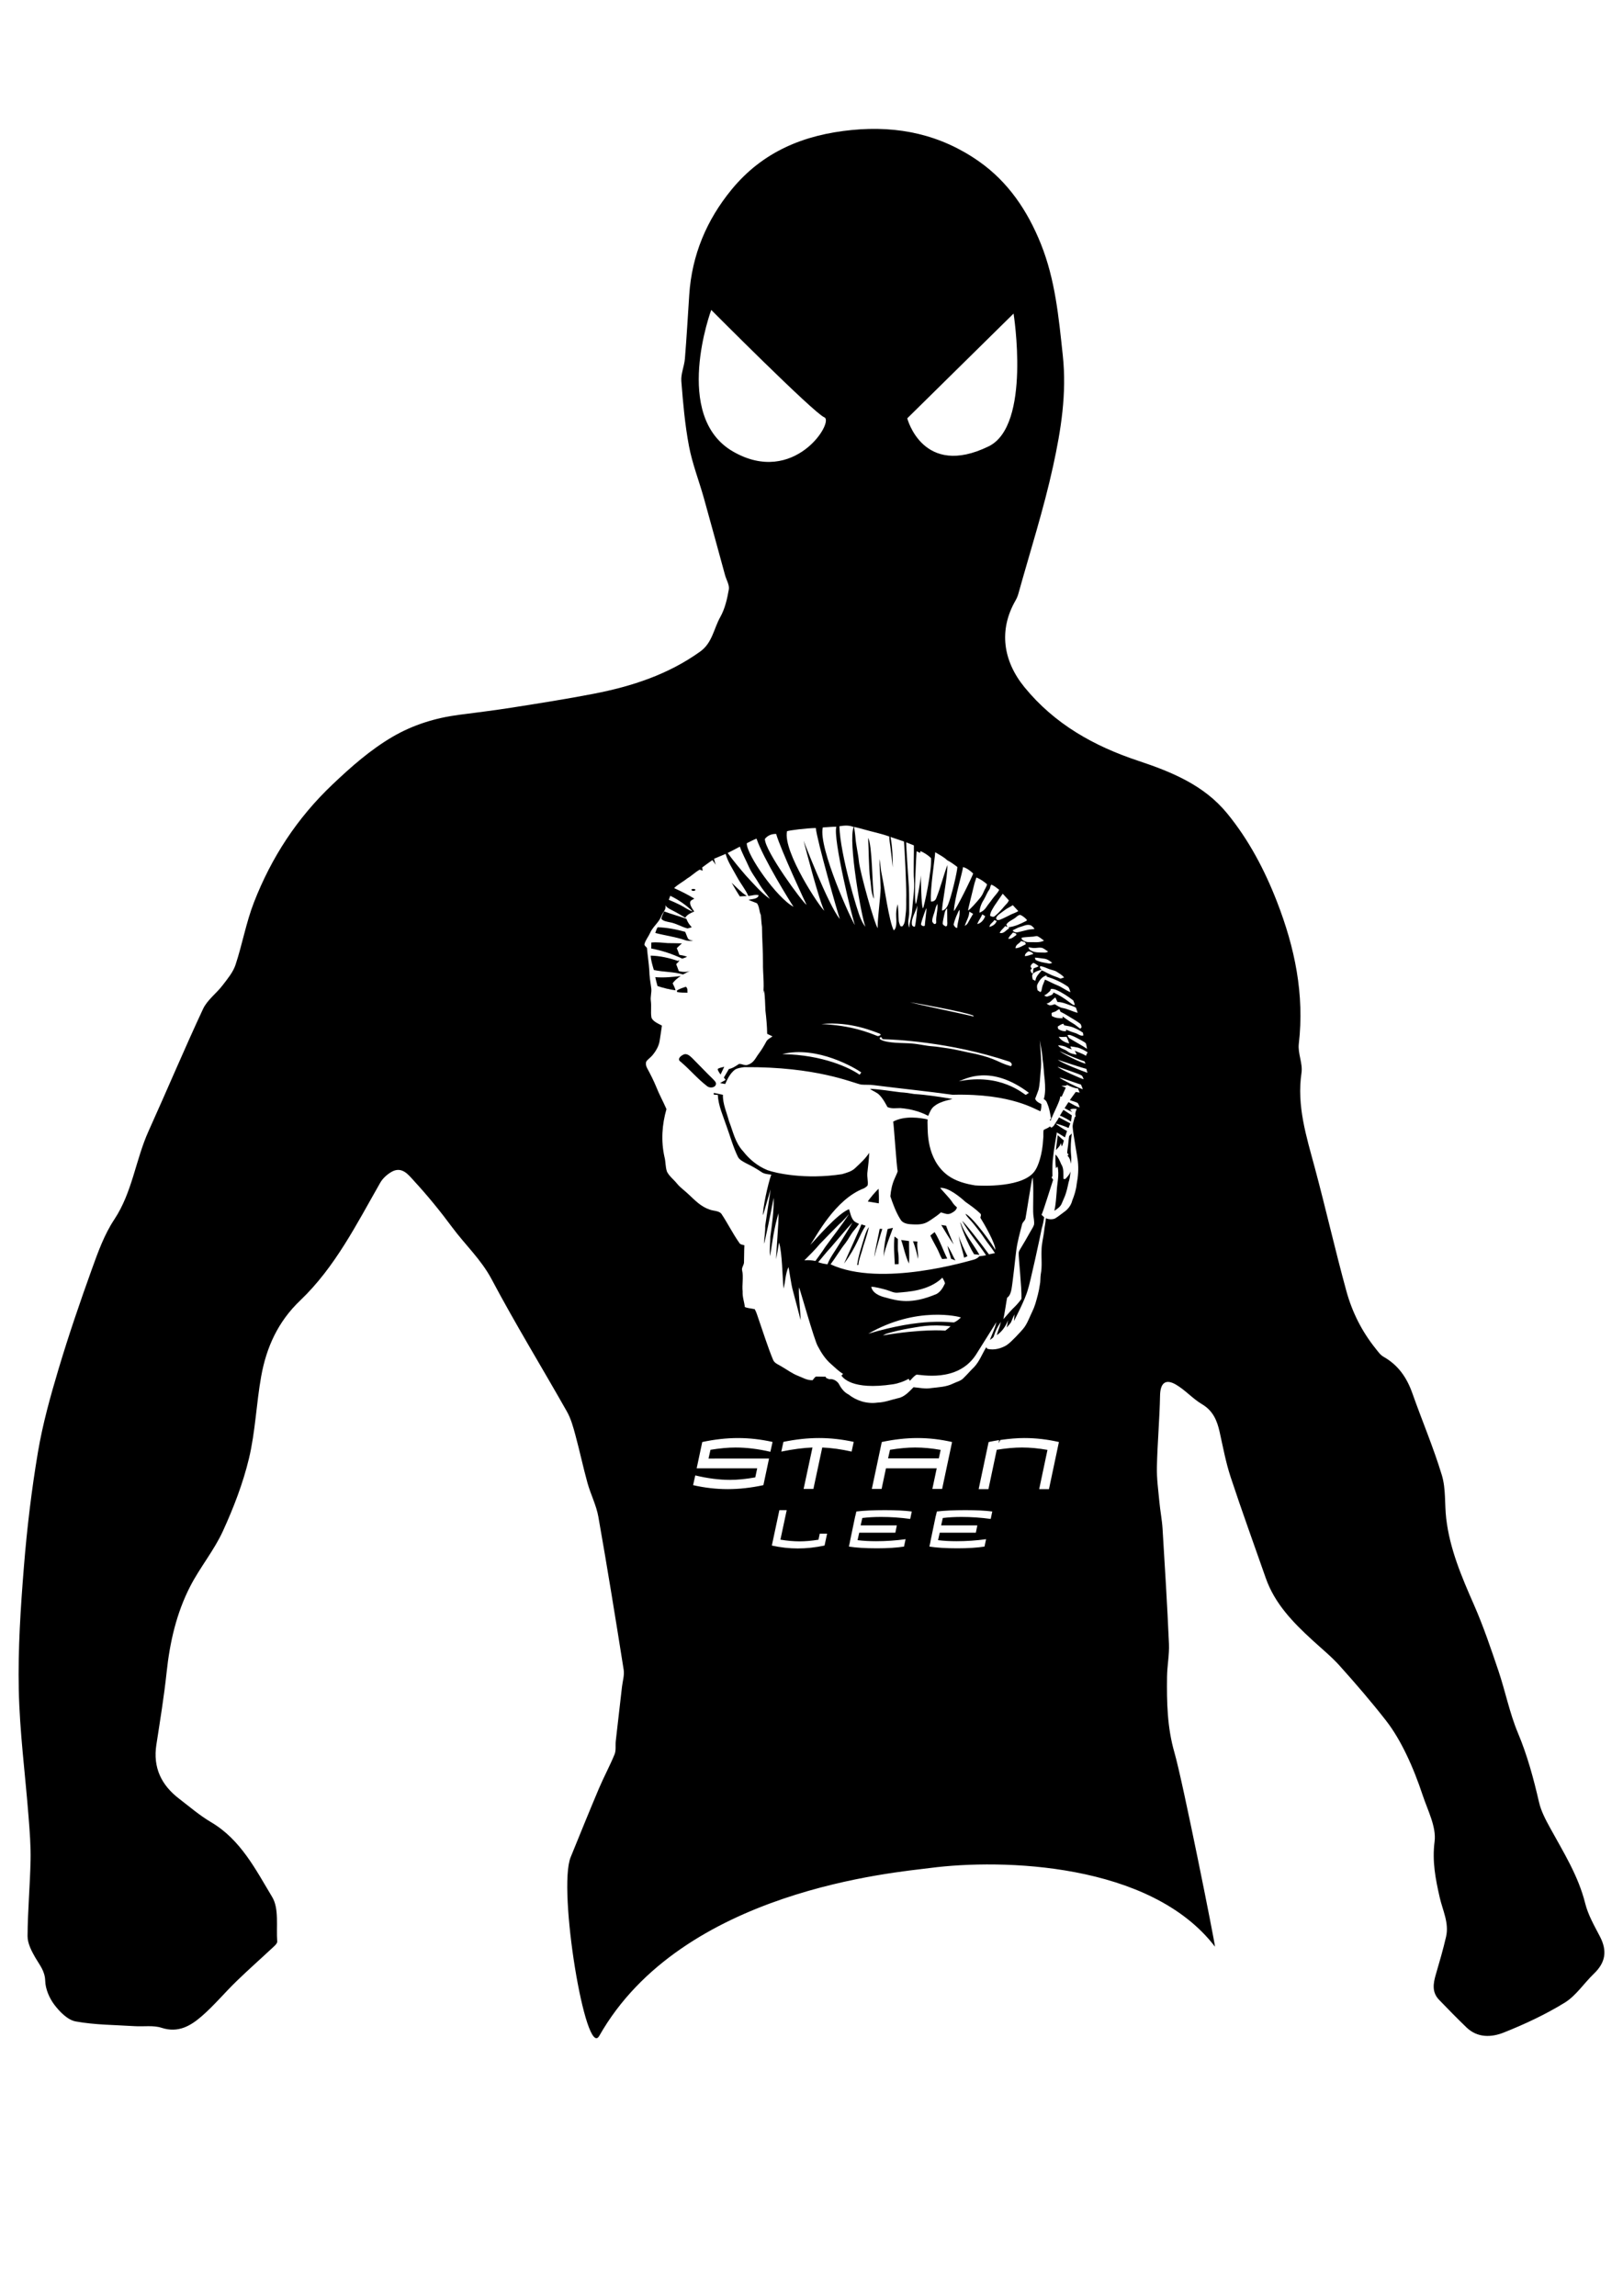 <?xml version="1.0" encoding="utf-8"?>
<!-- Generator: Adobe Illustrator 16.0.0, SVG Export Plug-In . SVG Version: 6.00 Build 0)  -->
<!DOCTYPE svg PUBLIC "-//W3C//DTD SVG 1.1//EN" "http://www.w3.org/Graphics/SVG/1.1/DTD/svg11.dtd">
<svg version="1.1" id="Layer_1" xmlns="http://www.w3.org/2000/svg" xmlns:xlink="http://www.w3.org/1999/xlink" x="0px" y="0px"
	 width="595.28px" height="841.89px" viewBox="0 0 595.28 841.89" enable-background="new 0 0 595.28 841.89" xml:space="preserve">
<g>
	<defs>
		<rect id="SVGID_1_" width="595.28" height="841.89"/>
	</defs>
	<clipPath id="SVGID_2_">
		<use xlink:href="#SVGID_1_"  overflow="visible"/>
	</clipPath>
	<path clip-path="url(#SVGID_2_)" d="M345.005,531.692c-3.236-0.585-6.351-0.877-9.342-0.877c-2.748,0-5.824,0.281-9.229,0.844
		l-0.705,3.136h18.616L345.005,531.692z"/>
	<path clip-path="url(#SVGID_2_)" d="M322.259,435.933c-0.838,0.689-3.503,3.801-3.964,4.671c1.356,0.214,2.7,0.434,4.031,0.677
		C322.424,439.499,322.323,437.713,322.259,435.933"/>
	<path clip-path="url(#SVGID_2_)" d="M265.64,391.18c-0.785,0.282-1.813,0.33-2.414,0.846c0.09,0.718,0.638,1.372,1.057,2.023
		C264.735,393.089,265.194,392.136,265.64,391.18"/>
	<path clip-path="url(#SVGID_2_)" d="M315.938,448.984c-0.514,1.571-5.413,12.127-6.348,14.386
		c4.789-6.462,5.451-10.244,7.906-13.877C316.985,449.3,316.451,449.165,315.938,448.984"/>
	<path clip-path="url(#SVGID_2_)" d="M255.064,326.179c-0.5-0.261-1.149-0.25-1.462-0.007
		C253.53,326.979,255.255,326.786,255.064,326.179"/>
	<path clip-path="url(#SVGID_2_)" d="M325.504,405.965c1.57,0.714,3.168,0.359,4.735,0.385c3.558,0.293,7.079,1.183,10.208,2.85
		c0.526-1.226,1.009-2.535,2.04-3.421c1.895-1.62,4.467-2.172,6.861-2.767c-4.567-0.775-9.271-1.526-14.083-1.832
		c-1.646-0.297-3.306-0.539-4.979-0.621c-3.657-0.43-7.396-1.114-11.195-1.27c1.118,0.889,2.605,1.28,3.539,2.348
		C323.885,402.924,324.681,404.474,325.504,405.965"/>
	<path clip-path="url(#SVGID_2_)" d="M320.575,329.595c-0.708-4.877-0.627-19.962-2.17-22.296
		c0.279,4.767,0.182,10.086,0.719,14.931C319.514,324.112,319.449,327.726,320.575,329.595"/>
	<path clip-path="url(#SVGID_2_)" d="M245.559,338.185c2.297,0.345,4.371,1.719,6.595,2.281c0.558-0.101,1.065-0.284,1.583-0.442
		c-0.958-0.956-1.589-2.022-2-3.099c-2.681-0.945-5.428-1.706-8.164-2.699c-0.383,0.871-0.851,1.722-0.998,2.692
		C243.159,337.778,244.573,337.951,245.559,338.185"/>
	<path clip-path="url(#SVGID_2_)" d="M327.502,450.238c-0.173,0.108-1.771,0.376-1.944,0.487c-1.052,4.361-1.33,6.789-1.511,10.246
		C324.489,457.773,327.51,450.645,327.502,450.238"/>
	<path clip-path="url(#SVGID_2_)" d="M273.903,328.566c-2.115-1.359-3.744-3.181-5.546-4.85c0.93,1.688,1.932,3.358,2.982,5.013
		C272.196,328.674,273.046,328.612,273.903,328.566"/>
	<path clip-path="url(#SVGID_2_)" d="M316.081,458.957c0.81-3.021,2.006-5.949,2.603-8.98c-0.916,1.186-1.261,2.621-1.738,3.979
		c-0.948,3.271-2.126,6.547-2.563,9.933c0.117-0.009,0.348-0.021,0.464-0.027C314.924,462.177,315.618,460.579,316.081,458.957"/>
	<path clip-path="url(#SVGID_2_)" d="M322.652,450.625c-0.287,1.673-1.882,8.651-1.983,10.355c0.38-1.726,2.379-8.658,2.932-10.318
		C323.282,450.647,322.965,450.634,322.652,450.625"/>
	<path clip-path="url(#SVGID_2_)" d="M334.875,455.179c0.81,2.105,1.416,4.277,1.818,6.487c0.287-2.158-0.547-4.228-0.211-6.384
		C335.947,455.25,335.41,455.211,334.875,455.179"/>
	<path clip-path="url(#SVGID_2_)" d="M333.41,455.111c-0.963-0.111-1.924-0.249-2.888-0.396c1.021,2.871,1.534,5.915,2.875,8.646
		C333.607,460.6,333.376,457.861,333.41,455.111"/>
	<path clip-path="url(#SVGID_2_)" d="M329.315,454.345c-0.414-0.302-0.822-0.602-1.231-0.902c-0.339,3.408-0.075,6.805,0.115,10.196
		c0.471-0.033,0.941-0.064,1.413-0.095c-0.022-1.395,0.069-2.806-0.166-4.18C329.169,457.708,329.373,456.017,329.315,454.345"/>
	<path clip-path="url(#SVGID_2_)" d="M345.226,449.194c1.444,2.414,2.884,4.813,4.487,7.074c0.253,0.405-1.735-3.984-2.717-6.797
		C346.401,449.408,345.811,449.318,345.226,449.194"/>
	<path clip-path="url(#SVGID_2_)" d="M387.582,415.271c1.05,0.525,2.016,1.222,3.021,1.814c0.237-0.788,0.498-1.56,0.764-2.33
		c-1.138-0.546-3.92-2.39-4.149-2.709c0.251-0.044,3.438,0.952,4.705,1.608c0.226-0.559,0.445-1.118,0.647-1.687
		c-1.383-0.702-2.746-1.494-4.15-2.218c-0.52,1.015-1.209,1.895-1.794,2.869c-0.231,0.423-0.633,0.664-1.01,0.912
		c-0.177-0.143-0.354-0.289-0.532-0.43c-0.673,0.578-1.529,0.826-2.292,1.258c-0.237,1.061,0,2.21-0.177,3.292
		c-0.274,5.843-1.901,9.928-2.798,11.32c-3.883,6.711-20.04,5.889-22.112,5.733c-3.469-0.555-7.097-1.501-10.113-3.696
		c-7.883-5.928-7.273-16.528-7.383-18.406c-0.036-0.704-0.026-1.404,0.015-2.097c-2.567-0.578-8.335-1.51-12.629,0.802
		c0.165,0.028,1.279,16.782,1.646,18.24c-0.264,0.894-0.734,1.718-1.08,2.59c-0.94,2.064-1.412,4.314-1.597,6.57
		c0.987,2.923,2.063,5.86,3.714,8.49c0.661,1.164,2.09,1.611,3.407,1.724c1.728,0.13,3.502,0.228,5.166-0.246
		c1.048-0.292,1.939-0.921,2.822-1.501c1.184-0.82,2.39-1.611,3.43-2.578c0.55,0.139,1.094,0.295,1.63,0.47
		c0.688,0.226,1.437,0.187,2.078-0.138c0.965-0.487,1.896-1.05,2.181-2.14c-0.551-0.528-1.128-1.049-1.549-1.689
		c-1.006-1.721-4.448-5.077-4.582-5.492c3.127-0.233,7.653,3.688,9.226,5.122c1.918,1.351,3.832,2.685,5.478,4.302
		c0.436,0.415,0.088,1.033,0.01,1.527c1.325,2.094,5.736,9.746,5.463,11.803c-0.71-1.651-8.404-12.289-10.959-13.257
		c0.731,1.386,1.973,2.385,2.919,3.594c1.395,1.748,2.8,3.471,4.007,5.325c1.243,1.904,2.741,3.597,3.926,5.508
		c-0.734,0.158-1.467,0.312-2.208,0.451c-2.99-4.154-9.512-12.377-9.785-12.184c2.578,4.484,5.952,8.336,8.727,12.501
		c-0.806,0.203-1.626,0.318-2.454,0.372c-0.577,0.675-1.365,1.089-2.212,1.299c-1.021,0.203-33.798,10.344-52.37,1.669
		c1.952-2.574,3.495-5.32,5.479-7.803c1.137-1.473,1.868-3.144,3.059-4.559c0.672-0.798,1.313-1.614,1.891-2.46
		c-0.729-0.374-1.573-0.68-2.056-1.332c-0.922-1.199-1.134-2.69-1.602-4.061c-4.469,1.744-12.465,11.43-14.212,13.091
		c2.168-3.016,9.021-16.697,19.729-20.763c0.48-0.334,1.08-0.615,1.337-1.133c0.211-1.534-0.305-3.082-0.116-4.615
		c0.272-2.415,0.581-4.822,0.666-7.248c-1.389,2.147-3.358,3.924-5.295,5.729c-1.229,1.129-2.996,1.591-4.667,2.09
		c-13.568,2.094-24.444-0.403-27.318-1.453c-3.676-1.483-6.677-4.006-8.916-6.878c-3.028-3.248-3.722-7.303-5.216-11.064
		c-0.841-3.217-2.356-6.44-2.239-9.708c-1.114-0.25-2.238-0.479-3.364-0.706l0.028,0.675c0.486,0.021,0.975,0.042,1.459,0.063
		c0.179,3.93,1.951,7.76,3.238,11.575c1.342,3.69,2.342,7.436,4.071,11.006c0.525,1.229,2.014,1.918,3.271,2.606
		c1.903,0.898,3.678,1.938,5.358,3.056c1.024,0.762,2.405,0.858,3.679,1c-1.182,3.071-3.324,13.058-2.998,14.861
		c0.261-1.03,2.13-7.335,2.756-9.471c-0.065,0.755-1.471,9.654-1.992,13.376c0.057,2.188-0.338,4.37-0.458,6.561
		c0.259-0.186,2.559-11.493,3.552-16.855c0.125,4.74-0.554,9.467-1.213,14.205c0.001,2.401-0.408,4.826-0.075,7.214
		c0.794-5.305,1.506-10.607,3.082-15.751c0.117,3.283-0.906,14.521-0.882,16.87c0,0,1.069-5.931,1.063-6.126
		c1.202,3.823,1.228,12.967,1.67,16.909c0.686-2.624,0.63-5.336,1.788-7.873c0.212,0.503,0.963,6.379,1.645,8.692
		c0.953,3.608,1.927,7.197,2.837,10.791c-0.007-2.073-0.903-10.071-0.596-12.068c0.229,0.255,5.683,19.686,6.874,21.572
		c1.271,2.422,2.758,4.746,4.869,6.566c1.429,1.255,2.755,2.6,4.405,3.602c-0.203,0.204-0.405,0.411-0.608,0.62
		c0.499,0.654,3.688,5.488,18.922,3.184c1.996-0.311,3.927-1.025,5.749-1.985c0.145,0.236,0.292,0.477,0.438,0.718
		c0.766-0.788,1.448-1.698,2.408-2.248c1.391-0.123,14.945,3.081,21.763-7.226c1.123-1.845,6.205-9.84,7.563-12.044
		c-0.528,2.235-1.519,4.378-2.407,6.545c0.571-0.438,1.342-0.785,1.521-1.563c0.58-1.826,1.132-2.987,2.543-5.092
		c-0.353,1.655-1.089,3.237-1.513,4.895c1.926-1.293,3.329-3.359,4.125-5.5c-0.113,0.898-0.278,1.794-0.467,2.69
		c0.26-0.382,1.494-1.645,1.624-2.077c0.381-0.924,0.751-1.847,1.196-2.737c-0.025,0.807-0.105,1.615-0.188,2.428
		c0.426-0.78,4.265-8.201,5.112-11.544c0.637-1.574,4.697-20.165,5.097-22.473c0.43-1.304,0.637-2.662,0.881-4.008
		c-0.199-0.238-0.86-0.864-0.973-0.893c0.665-1.339,3.688-11.206,4.261-12.88c-0.193-0.289-0.385-0.58-0.576-0.867
		c0.082-0.126,0.246-0.374,0.327-0.497c-0.067-2.497-0.078-5.005,0.309-7.438C386.544,421.199,387.682,415.588,387.582,415.271
		 M299.084,462.401c-1.318-0.232-2.677-0.384-4.063-0.208c1.972-1.968,3.927-3.92,5.662-5.988c2.332-2.431,4.655-4.821,6.99-7.153
		c1.382-1.212,2.59-2.546,3.754-3.898c-2.645,4.122-5.808,8.052-8.775,12.175C301.567,459.058,300.272,460.695,299.084,462.401
		 M303.503,463.621c-1.166-0.139-2.317-0.375-3.411-0.748c1.551-1.806,2.959-3.677,4.598-5.381c2.696-3.1,5.229-6.244,7.965-9.177
		c-1.634,2.865-3.465,5.673-5.231,8.549C306.075,459.078,304.424,461.21,303.503,463.621 M325.22,473.041
		c1.39,0.409,2.683,1.197,4.232,0.978c3.242-0.3,11.167-0.559,16.197-5.481c0.362,0.66,0.771,1.316,0.962,2.059
		c-0.678,1.462-1.569,3.074-3.085,3.912c-9.328,3.976-14.271,2.518-18.589,1.341c-2.272-0.522-4.875-1.601-5.38-3.948
		C320.279,471.719,324.024,472.678,325.22,473.041 M346.705,487.969c-0.55-0.1-8.678-0.651-22.871,1.743
		c0.457-0.252,0.919-0.514,1.412-0.669c2.721-0.809,5.438-1.408,8.12-1.896c3.505-0.528,7.52-1.664,15.293-0.78
		C348.036,486.933,347.373,487.455,346.705,487.969 M349.916,484.944c-1.518,0.08-11.581-1.844-31.452,4.152
		c17.775-10.253,33.362-6.256,33.984-5.972C351.7,483.846,350.864,484.526,349.916,484.944 M379.266,449.088
		c-0.294,0.935-0.892,1.721-1.349,2.573c-1.174,2.145-2.425,4.261-3.708,6.379c-0.254,0.45-0.59,0.899-0.58,1.445
		c-0.093,1.649,1.171,12.793,1.011,16.831c-0.935,1.338-2.051,2.53-3.235,3.65c-1.188,1.199-2.225,2.565-3.418,3.795
		c0.363-1.221,1.114-6.491,1.398-7.869c1.007-0.664,1.354-1.92,1.591-3.024c0.539-3.032,1.491-12.342,1.728-13.953
		c0.397-3.415,1.359-6.711,2.189-9.999c0.226-0.825,1.074-1.27,1.234-2.126c0.224-0.994,2.372-14.951,2.575-15.004
		c0.554,2.529,0.07,11.67,0.298,13.679C379.104,446.67,379.418,447.87,379.266,449.088"/>
	<path clip-path="url(#SVGID_2_)" d="M359.251,460.18c-2.246-3.926-5.327-7.46-6.941-11.856c-0.444,0.068,2.633,8.009,4.964,11.616
		C357.939,459.99,358.601,460.067,359.251,460.18"/>
	<path clip-path="url(#SVGID_2_)" d="M392.146,416.584c-0.123,0.824-0.238,1.651-0.297,2.491c-0.079,1.273-0.395,2.494-0.424,3.778
		c0.169,0.168,0.34,0.336,0.511,0.506c-0.102,0.114-0.309,0.348-0.409,0.465c0.851,0.718,1.032,1.902,1.362,2.935
		c-0.04-1.078,0.132-2.146-0.042-3.223c-0.266-2.659-0.042-5.286,0.262-7.87C392.789,415.974,392.473,416.284,392.146,416.584"/>
	<path clip-path="url(#SVGID_2_)" d="M353.605,461.212c0.414-0.19,0.83-0.38,1.246-0.566c-0.743-1.395-3.14-6.482-3.248-7.713
		C351.996,455.765,353.07,458.424,353.605,461.212"/>
	<path clip-path="url(#SVGID_2_)" d="M390.026,432.303c-0.065-1.808,0.262-3.839-0.828-5.43c-0.525-1.262-1.072-2.553-2.069-3.503
		c-0.059,1.67-0.092,3.356,0.195,5.03c0.138-0.157,0.415-0.467,0.554-0.623c0.741,3.075-0.188,6.14-0.306,9.202
		c-0.213,2.346-0.315,4.731-0.866,7.025c0.985-0.642,2.037-1.3,2.61-2.425c0.467-0.976,0.82-2.011,1.278-2.984
		c0.601-1.585,0.975-3.263,1.317-4.931c0.471-1.305,0.561-2.733,0.767-4.112c-0.388,1.144-1.155,2.016-1.97,2.812
		C390.481,432.343,390.253,432.323,390.026,432.303"/>
	<path clip-path="url(#SVGID_2_)" d="M389.092,419.106c0.081,0.442,0.194,0.881,0.345,1.309c0.351-0.667,0.579-1.405,0.767-2.153
		c-0.769-0.628-1.484-1.339-2.246-1.987c-0.183,1.839-0.508,3.647-0.662,5.502C387.956,420.944,388.902,420.278,389.092,419.106"/>
	<path clip-path="url(#SVGID_2_)" d="M348.845,461.601c0.531,0.189,1.053,0.403,1.567,0.629c-1.009-1.763-1.717-3.694-2.917-5.371
		C347.831,458.476,348.443,460.005,348.845,461.601"/>
	<path clip-path="url(#SVGID_2_)" d="M251.584,361.852c-1.177,0.387-2.487,0.767-3.36,1.453c0.047,0.125,0.14,0.377,0.186,0.504
		c1.274,0.234,2.515,0.215,3.739,0.227C252.057,363.316,252.346,362.529,251.584,361.852"/>
	<path clip-path="url(#SVGID_2_)" d="M341.232,453.096c0.678,1.522,1.528,2.956,2.293,4.423c0.783,1.348,1.202,2.87,2.039,4.181
		c0.623-0.057,1.244-0.112,1.866-0.162c-1.589-3.183-2.698-6.644-4.634-9.715C342.246,452.21,341.75,452.664,341.232,453.096"/>
	<path clip-path="url(#SVGID_2_)" d="M249.706,357.919c-2.983,0.346-6.079,0.683-9.371,0.409c0.237,1.086,0.533,2.174,0.824,3.261
		c2.177,0.74,4.466,1.279,6.618,1.57c-0.19-0.867-0.675-1.722-1.07-2.582C247.468,359.526,248.501,358.642,249.706,357.919"/>
	<path clip-path="url(#SVGID_2_)" d="M252.009,350.844c-0.927-0.358-1.887-0.537-2.843-0.705c-0.281-0.814-0.58-1.626-0.936-2.438
		c0.594-0.607,1.23-1.187,1.877-1.753c-1.734-0.093-3.438-0.056-5.185-0.104c-2.021-0.145-4.107-0.416-6.047-0.201
		c-0.003,0.728-0.007,1.456-0.015,2.187c3.935,0.73,7.759,2.01,11.33,3.693C250.863,351.384,251.433,351.1,252.009,350.844"/>
	<path clip-path="url(#SVGID_2_)" d="M388.732,409.131c1.15,0.325,3.84,1.888,4.06,2.173c0.139-0.754,0.261-1.516,0.321-2.291
		c-1.035-0.632-2.015-1.411-3.086-2.003C389.596,407.715,389.162,408.419,388.732,409.131"/>
	<path clip-path="url(#SVGID_2_)" d="M262.537,397.758c0.347-0.821-0.609-1.565-1.216-2.229c-2.514-2.435-4.896-4.993-7.42-7.506
		c-0.783-0.744-1.974-1.894-3.207-1.298c-1.049,0.456-2.508,1.699-1.022,2.649c3.38,2.881,6.07,6.137,9.539,8.819
		C260.25,399.189,262.244,398.881,262.537,397.758"/>
	<path clip-path="url(#SVGID_2_)" d="M253.14,355.988c-1.162,0.545-2.639,0.52-4.164,0.126c-0.303-0.853-0.619-1.702-0.962-2.551
		c0.36-0.508,1.195-0.843,1.049-1.556l-0.34,0.404c-3.274-1.125-6.701-1.908-10.068-1.968c0.098,1.736,0.645,3.508,1.164,5.269
		c3.636,0.798,7.166,0.589,10.687,1.634C251.399,356.905,252.283,356.454,253.14,355.988"/>
	<path clip-path="url(#SVGID_2_)" d="M254.254,345.006c-0.662-0.205-1.526-0.231-1.927-0.853c-0.425-0.811-0.624-1.632-1.041-2.447
		c-3.312-0.923-6.753-1.582-10.08-1.668c-0.42,0.637-0.614,1.38-0.872,2.089c3.653,0.949,7.279,1.397,10.793,2.585
		C252.209,345.125,253.245,345.019,254.254,345.006"/>
	<path clip-path="url(#SVGID_2_)" d="M586.823,710.147c-2.043-3.932-4.347-7.904-5.401-12.14
		c-2.52-10.127-7.973-18.75-12.875-27.702c-1.639-2.991-3.311-6.128-4.065-9.405c-1.996-8.664-4.276-17.145-7.741-25.411
		c-3.062-7.302-4.597-15.23-7.144-22.768c-2.758-8.159-5.521-16.355-8.981-24.227c-4.507-10.252-8.887-20.479-10.185-31.713
		c-0.609-5.267-0.081-10.827-1.584-15.795c-3.084-10.192-7.286-20.041-10.837-30.099c-2.021-5.727-5.199-10.33-10.583-13.36
		c-1.166-0.657-2.026-1.929-2.901-3.018c-5.03-6.26-8.596-13.382-10.695-21.027c-4.13-15.04-7.565-30.27-11.613-45.333
		c-3.064-11.408-6.661-22.614-4.855-34.757c0.505-3.394-1.4-7.123-0.998-10.557c2.13-18.18-1.475-35.397-8.007-52.193
		c-4.539-11.67-10.362-22.715-18.29-32.389c-8.429-10.286-20.266-15.167-32.622-19.268c-16.125-5.352-30.594-13.406-41.657-26.937
		c-7.944-9.716-9.518-21.011-3.345-31.791c0.438-0.767,0.812-1.601,1.048-2.45c4.34-15.62,9.32-31.101,12.77-46.917
		c2.888-13.242,5.045-26.581,3.544-40.57c-1.496-13.956-2.757-27.72-8.028-40.855c-4.877-12.152-11.978-22.743-22.738-30.289
		c-13.94-9.775-29.488-13.179-46.589-11.504c-17.673,1.73-32.715,7.968-44.092,21.806c-9.202,11.194-14.602,24.048-15.56,38.627
		c-0.514,7.816-0.957,15.637-1.593,23.444c-0.226,2.765-1.518,5.538-1.309,8.228c0.62,7.968,1.321,15.977,2.803,23.816
		c1.22,6.453,3.666,12.668,5.451,19.022c2.643,9.404,5.178,18.838,7.768,28.257c0.489,1.778,1.681,3.657,1.397,5.289
		c-0.601,3.466-1.434,7.096-3.136,10.116c-2.381,4.223-2.916,9.458-7.327,12.627c-11.763,8.45-25.125,12.802-39.105,15.506
		c-9.921,1.919-19.913,3.484-29.896,5.062c-6.485,1.025-13.007,1.815-19.519,2.663c-8.632,1.123-16.87,3.68-24.334,8.044
		c-8.114,4.745-15.1,10.908-21.995,17.444c-13.038,12.359-22.456,26.812-28.869,43.299c-2.871,7.382-4.252,15.333-6.752,22.879
		c-0.906,2.737-2.943,5.168-4.745,7.523c-2.288,2.99-5.644,5.397-7.181,8.689c-6.906,14.796-13.235,29.86-19.961,44.742
		c-4.781,10.575-5.949,22.448-12.581,32.44c-3.654,5.503-5.989,11.997-8.251,18.285c-4.337,12.056-8.494,24.195-12.164,36.467
		c-3.006,10.049-5.847,20.232-7.587,30.553c-2.347,13.917-4.019,27.986-5.149,42.059c-1.203,14.982-2.197,30.06-1.881,45.066
		c0.326,15.521,2.379,31.004,3.583,46.51c0.415,5.334,0.857,10.694,0.744,16.031c-0.196,9.28-1.053,18.552-1.105,27.828
		c-0.014,2.647,1.467,5.496,2.862,7.906c1.57,2.71,3.514,4.882,3.613,8.491c0.081,2.996,1.522,6.359,3.371,8.792
		c1.969,2.591,4.892,5.57,7.813,6.1c7.079,1.286,14.398,1.271,21.624,1.732c3.302,0.21,6.839-0.39,9.872,0.599
		c6.178,2.012,10.716-0.761,14.824-4.336c4.492-3.91,8.335-8.554,12.623-12.713c4.478-4.344,9.158-8.479,13.719-12.739
		c0.536-0.501,1.288-1.239,1.245-1.816c-0.412-5.523,0.739-12.066-1.836-16.345c-6.081-10.103-11.562-21.066-22.467-27.479
		c-4.145-2.438-7.846-5.645-11.684-8.586c-6.511-4.992-9.623-11.415-8.337-19.767c1.361-8.84,2.815-17.677,3.759-26.564
		c1.174-11.046,3.603-21.744,8.686-31.601c3.58-6.938,8.717-13.113,11.953-20.183c3.925-8.573,7.382-17.536,9.571-26.681
		c2.354-9.832,2.685-20.129,4.483-30.117c1.914-10.628,6.15-20.022,14.321-27.813c12.808-12.212,20.68-28.017,29.355-43.18
		c0.894-1.562,2.438-2.958,4.002-3.887c3.948-2.345,6.37,1.069,8.377,3.248c4.972,5.396,9.634,11.12,14.004,17.021
		c4.736,6.395,10.599,11.767,14.455,19.037c8.71,16.43,18.451,32.31,27.61,48.503c1.47,2.599,2.294,5.616,3.087,8.529
		c1.597,5.869,2.845,11.835,4.471,17.695c1.157,4.166,3.228,8.131,3.974,12.349c3.301,18.667,6.323,37.384,9.288,56.108
		c0.32,2.019-0.381,4.199-0.622,6.305c-0.757,6.604-1.533,13.207-2.27,19.813c-0.183,1.638,0.155,3.45-0.437,4.901
		c-1.732,4.24-3.941,8.283-5.728,12.502c-3.546,8.375-6.955,16.808-10.384,25.23c-4.812,11.816,5.506,74.311,10.481,65.542
		C250.187,693,328.654,686.641,341.232,685c26.248-3.424,80.767-2,104.399,28.872c-0.134-2.08-11.85-60.731-14.857-71.135
		c-2.683-9.28-2.852-18.497-2.735-27.872c0.052-4.03,0.885-8.071,0.708-12.079c-0.619-14.072-1.482-28.136-2.349-42.196
		c-0.201-3.271-0.854-6.512-1.159-9.777c-0.401-4.284-1.012-8.59-0.916-12.872c0.195-8.746,0.987-17.479,1.161-26.225
		c0.087-4.414,1.906-6.21,5.731-4.022c3.458,1.978,6.198,5.196,9.634,7.23c4.037,2.39,5.539,5.953,6.476,10.155
		c1.237,5.551,2.272,11.186,4.044,16.569c4.081,12.398,8.566,24.664,12.866,36.991c3.291,9.436,10.002,16.291,17.138,22.839
		c3.371,3.093,6.956,6,9.999,9.39c5.854,6.523,11.594,13.174,16.982,20.083c2.92,3.745,5.33,7.98,7.408,12.267
		c2.361,4.87,4.332,9.966,6.042,15.105c1.861,5.604,5.061,11.605,4.365,17.007c-0.934,7.252,0.354,13.78,1.879,20.463
		c1.093,4.791,3.502,9.368,2.328,14.45c-1.073,4.653-2.413,9.247-3.757,13.832c-0.962,3.287-1.472,6.481,1.161,9.227
		c3.314,3.454,6.667,6.876,10.116,10.194c4.029,3.88,9.166,3.635,13.6,1.871c7.719-3.068,15.351-6.631,22.411-10.976
		c4.156-2.559,7.045-7.12,10.679-10.599C588.89,719.674,589.563,715.417,586.823,710.147 M398.699,384.608
		c-2.035-1.358-4.194-2.453-6.306-3.782c-0.467-0.239-0.651-0.802-0.87-1.264c0.4-0.06,0.822-0.081,1.249,0.088
		c1.43,0.498,2.788,1.302,4.144,2.025c0.459,0.291,0.976,0.509,1.361,0.944C398.489,383.273,398.571,383.944,398.699,384.608
		 M392.163,382.641c-1.363-0.284-2.952-1.004-3.843-2.439c0.987,0.116,1.942,0.047,2.894,0.007
		C391.58,381.004,391.901,381.817,392.163,382.641 M397.359,379.707c-0.971,0.385-1.996-0.607-3.007-0.893
		c-1.111-0.317-2.215-0.765-3.321-1.23c-0.012,0.145-0.035,0.432-0.044,0.578c-0.895,0.051-1.868-0.154-2.731-0.751
		c-0.335-0.229-0.215-0.663-0.289-0.986c0.645-0.425,1.294-0.853,2.063-1.018c0.065,0.142,0.195,0.428,0.26,0.571
		c1.096,0.269,2.189,0.328,3.264,0.755c1.255,0.518,2.496,1.119,3.641,1.961C397.248,379.03,397.302,379.368,397.359,379.707
		 M396.678,376.782c-0.147,0.162-0.313,0.3-0.473,0.443c-0.959-0.653-1.835-1.508-2.853-2.052c-1.251-0.684-2.415-1.623-3.636-2.442
		c0.01,0.166,0.03,0.501,0.039,0.667c-1.283,0.024-2.661-0.034-3.961-0.819c-0.04-0.38-0.166-0.794-0.053-1.134
		c0.545-0.317,1.232-0.353,1.73-0.744c0.34-0.257,0.691-0.5,1.1-0.637c0.127,0.315,0.26,0.635,0.391,0.953
		c0.995,0.494,1.978,1.024,2.928,1.631c1.39,0.882,2.814,1.64,4.135,2.631C396.522,375.588,396.665,376.254,396.678,376.782
		 M395.267,371.404c-1.813-0.416-3.61-1.432-5.471-1.75c-1.02-0.158-1.972-0.822-2.923-1.392c-0.635,0.159-1.23,0.473-1.947,0.391
		c-0.378-0.145-0.726-0.403-1.083-0.622c1.407-0.249,2.121-1.587,3.252-2.257c0.263,0.554,0.517,1.112,0.768,1.672
		c1.89-0.027,3.78,0.933,5.632,1.541c0.386,0.12,0.763,0.314,1.13,0.53C394.826,370.149,395.046,370.778,395.267,371.404
		 M394.091,368.609c-0.658-0.086-1.237-0.687-1.836-1.073c-1.841-1.416-3.798-2.67-5.854-3.587
		c-0.235,1.022-1.311,1.113-2.098,1.435c-0.417,0.206-0.904-0.053-1.327-0.368c0.814-0.275,1.391-0.92,2.012-1.469
		c0.265-0.203,0.348-0.57,0.464-0.897c0.638-0.027,1.309,0.078,1.962,0.369c2.204,0.941,4.271,2.368,6.242,3.853
		C393.802,367.43,394.306,368.14,394.091,368.609 M392.609,363.852c-1.602-0.634-3.088-1.845-4.723-2.5
		c-1.537-0.601-3.048-1.455-4.604-2.129c-0.349,1.077-0.929,2.014-1.121,3.188c-0.135,0.503-0.097,1.191-0.598,1.394
		c-0.329-0.222-0.661-0.435-0.994-0.642c-0.168-0.675-0.304-1.384-0.151-1.995c0.728-1.612,1.795-3.065,3.472-3.505
		c-0.008,0.113-0.026,0.336-0.034,0.447c2.734,0.844,5.438,2.013,7.905,3.767C392.266,362.41,392.37,363.195,392.609,363.852
		 M390.293,358.444c-0.427,0.166-0.865,0.305-1.31,0.434c-1.411-0.671-2.877-1.013-4.303-1.779
		c-0.869-0.368-1.725-0.979-2.605-1.247c-0.902,1.127-2.127,2.114-2.313,3.815c-0.316-0.16-0.632-0.317-0.946-0.471
		c-0.217-0.735-0.438-1.657,0.054-2.125c0.855-0.829,2.04-1.16,3.174-1.483c-0.148-0.143-0.448-0.428-0.598-0.571
		c0.001-0.238,0.013-0.474,0.038-0.704c1.135,0.051,2.274,0.664,3.391,1.086c0.926,0.355,1.884,0.406,2.771,0.996
		C388.563,357.002,389.549,357.525,390.293,358.444 M302.347,333.977c-1.572-1.128-15.199-21.573-13.699-29.119
		c0.392-0.353,7.541-1.198,10.577-1.208c0.316,4.187,8.289,32.108,8.813,33.347c-4.281-5.002-13.574-29.505-13.289-28.657
		C295.334,310.652,300.591,330.8,302.347,333.977 M295.831,331.812c-1.446-0.825-15.334-19.766-15.286-24.161
		c0.879-1.14,2.278-1.891,4.128-1.839C286.326,311.553,295.537,331.308,295.831,331.812 M291.045,332.523
		c-6.129-3.259-17.205-19.005-17.153-23.287c1.173-0.604,2.336-1.209,3.58-1.713C279.947,314.846,289.917,330.867,291.045,332.523
		 M315.901,393.273c-0.206,0.28-0.416,0.56-0.626,0.843c-3.278-2.354-13.32-7.329-28.353-7.563
		C299.777,383.332,313.883,391.797,315.901,393.273 M301.256,375.545c10.835-1.149,19.771,2.975,21.484,3.524
		c0.08,0.113,0.235,0.339,0.315,0.453c-0.433,0.179-0.838,0.595-1.421,0.317C318.752,378.735,312.468,376.026,301.256,375.545
		 M322.682,380.685c0.029-0.06,0.062-0.126,0.097-0.195c0.148-0.293,0.667-0.139,0.707,0.21l0.002,0.017
		c0.021,0.195,0.21,0.363,0.42,0.369c3.676,0.099,24.337,0.888,46.283,8.217c0.264,0.101,0.479,0.283,0.673,0.492
		c0.32,0.346,0.318,0.88-0.02,1.096c-0.074,0.048-0.15,0.071-0.28,0.034c-4.642-1.326-4.987-2.656-12.829-4.459l-0.021-0.004
		c-3.5-0.641-7.063-1.642-10.71-2.128c-1.629-0.199-3.276-0.534-4.927-0.638c-2.509-0.158-5.072-0.849-7.653-1.028
		c-2.795-0.289-9.226,0.033-11.585-1.543C322.678,381.017,322.612,380.828,322.682,380.685 M359.234,334.711
		c0.071-1.978,0.845-3.625,1.763-5.064c0.638-1.132,1.096-2.397,1.847-3.423c0.418-0.494,0.278-1.435,0.794-1.817
		c1.009,0.415,1.936,1.178,2.838,1.89c-0.625,1.333-1.726,2.234-2.532,3.421c-0.716,1.051-1.563,1.989-2.263,3.071
		C361.102,333.681,360.24,334.318,359.234,334.711 M361.352,335.979c-0.53,1.341-1.468,2.568-2.933,2.898
		c0.502-1.289,1.348-2.312,1.859-3.581C360.636,335.524,360.994,335.751,361.352,335.979 M360.756,327.112
		c-0.314,0.77-0.728,1.471-1.223,2.096c-1.097,1.371-3.967,4.627-4.456,4.649c-0.1-0.222,1.613-6.854,2.354-9.964
		c0.234-0.7,0.474-1.398,0.686-2.111c1.382,0.55,2.723,1.428,3.915,2.502C361.786,325.355,361.134,326.131,360.756,327.112
		 M356.92,335.111c-0.654,1.096-1.305,2.202-1.923,3.338c-0.236,0.5-0.69,0.798-1.14,1.08c0.523-1.766,1.601-3.217,1.677-5.21
		C355.995,334.584,356.456,334.849,356.92,335.111 M349.874,334.02c0.107-4.152,3.228-14.405,3.338-16.05
		c1.316,0.304,2.61,1.301,3.709,2.329C356.793,321.232,350.209,334.459,349.874,334.02 M351.081,340.279
		c-0.667-0.001-1.027-0.588-1.312-1.181c0.254-1.697,1.854-5.226,2.125-5.423c0.021,0.009,0.046,0.018,0.063,0.025
		C352.151,336.09,351.197,337.998,351.081,340.279 M347.666,331.895c-0.419,0.94-1.051,1.794-2.127,2.048
		c-0.193-1.652,2.044-12.445,1.943-16.727c-1.46,3.926-2.482,8.169-4.069,12.105c-0.266,0.802-0.96,1.392-1.959,1.263
		c-0.394-4.461,1.458-15.674,1.556-18.066c1.581,0.974,3.104,1.693,4.406,2.939c1.306,0.658,2.524,1.562,3.715,2.472
		C351.183,319.288,349.003,328.683,347.666,331.895 M347.469,338.568c-0.032,0.288-0.064,0.578-0.092,0.867
		c-0.114,0.079-0.348,0.232-0.463,0.311c-0.426-0.233-0.953-0.441-1.145-0.95c-0.023-0.956,0.284-1.786,0.42-2.678
		c0.261-1.074,0.321-2.341,1.215-2.965C347.455,334.816,347.396,338.434,347.469,338.568 M343.387,338.16
		c0.023,0.302-0.114,0.548-0.361,0.657c-0.003,0.002-0.006,0.003-0.008,0.004c-0.194,0.085-0.468-0.006-0.65-0.215
		c-0.242-0.276-0.479-0.561-0.457-0.884c0.044-1.509,0.754-2.698,1.055-4.08c0.168-0.795,0.478-1.512,0.85-2.179
		C344.062,333.815,343.207,335.821,343.387,338.16 M338.52,333.093c-0.668-0.812-0.71-10.842-0.792-12.099
		c-0.009,1.939-1.612,10.44-1.794,10.514c-0.853-1.431,0.191-18.569,0.251-19.347c0.433,0.208,0.865,0.415,1.298,0.625
		c0.029-0.173,0.086-0.521,0.114-0.696c1.378,0.606,2.717,1.454,3.87,2.558C341.936,318.374,338.912,332.922,338.52,333.093
		 M339.214,339.272c-0.023,0.734-1.632,0.188-1.387-0.532c0.455-1.986,1.877-5.741,1.972-5.746
		C339.844,334.037,339.258,338.149,339.214,339.272 M336.414,332.051c0.063,1.166-0.463,6.327-0.84,7.716
		c-0.002,0.001-0.004,0.002-0.007,0.003c-0.398,0.183-1.001-0.188-1.087-0.679C334.069,336.743,336.154,333.984,336.414,332.051
		 M356.663,372.307c0.247,0.013,0.438,0.246,0.46,0.472c-1.067-0.391-19.421-4.168-23.38-5.252
		C335.81,367.847,353.2,370.943,356.663,372.307 M362.923,339.931c0.057-1.243,1.293-1.548,1.727-2.523
		c0.307,0.101,0.612,0.207,0.918,0.31C365.178,338.935,364.07,339.567,362.923,339.931 M369.793,344.243
		c0.41-0.927,1.14-1.558,1.76-2.281c0.39,0.13,0.779,0.261,1.17,0.395c0.013,0.132,0.036,0.396,0.048,0.528
		C371.861,343.435,371.087,344.426,369.793,344.243 M374.481,345.078c0.472,0.134,0.941,0.271,1.412,0.393
		c0.168,0.26,0.535,0.766,0.178,0.883c-1.137,0.545-2.217,1.284-3.598,1.384C372.459,346.316,373.922,346.069,374.481,345.078
		 M377.384,400.749c-0.382,0.253-0.769,0.504-1.146,0.766c-0.743-0.245-9.182-8.095-24.546-4.996
		C353.951,395.766,363.222,390.117,377.384,400.749 M375.9,350.599c-0.005-0.693,0.431-1.088,0.859-1.43
		c0.474-0.6,1.492-0.111,2.146,0.421c-0.005,0.073-0.013,0.22-0.017,0.296C377.886,350.095,377.006,350.634,375.9,350.599
		 M378.026,354.21c0.216-0.475,0.537-0.923,1.021-1.09c0.627,0.126,1.879,1.142,1.898,1.231c-0.58,0.291-1.188,0.541-1.828,0.725
		c-0.177,0.598-0.234,1.252-0.244,1.922c-0.669-0.127-0.87-0.78-0.906-1.365c0.127-0.098,0.381-0.291,0.507-0.388
		C378.314,354.913,377.92,354.563,378.026,354.21 M384.663,353.327c-1.606-0.334-3.261-0.451-4.885-1.353
		c-0.072-0.27-0.133-0.541-0.183-0.81c1.13,0.052,2.282,0.278,3.409,0.401c1.028,0.087,2.031,0.792,2.928,1.527
		C385.527,353.208,385.138,353.425,384.663,353.327 M382.92,349.33c-1.62-0.109-3.308,0.167-5.014-0.879
		c-0.403-0.224-0.551-0.699-0.733-1.089c0.87,0.108,1.777,0.377,2.597,0.268c0.81-0.094,1.629-0.183,2.489-0.034
		c0.765,0.335,1.474,0.884,2.185,1.383C383.981,349.193,383.498,349.409,382.92,349.33 M380.487,343.306
		c0.856,0.378,1.641,1.036,2.422,1.627c-1.562,0.864-3.644,0.512-5.554,0.555c-0.857,0.045-1.779-0.293-2.578-1.004
		c-0.021-0.161-0.061-0.482-0.082-0.644c1.396-0.223,2.846-0.247,4.249-0.377C379.464,343.428,379.933,343.199,380.487,343.306
		 M377.801,339.245c0.672,0.13,1.178,0.828,1.666,1.371c-0.761,0.203-1.613,0.163-2.393,0.336c-1.167,0.293-2.342,0.591-3.538,0.861
		c-0.648,0.138-1.545,0.229-2.122-0.64c0.988-0.444,1.877-1.049,2.951-1.312C375.482,339.576,376.483,338.918,377.801,339.245
		 M374.39,335.563c0.828,0.427,1.649,1.022,2.282,1.815c-0.055,0.282-0.317,0.349-0.523,0.461c-1.927,0.982-3.95,1.941-6.307,2.208
		c0.082,0.099,0.247,0.299,0.329,0.397c-1.186,0.516-1.854,2.052-3.508,1.668c0.417-1.059,1.389-1.618,1.986-2.511
		c0.222,0.081,0.659,0.243,0.878,0.324c-0.1-0.324-0.573-0.806-0.322-1.061c0.932-1.206,2.477-1.613,3.553-2.61
		C373.216,335.903,373.674,335.393,374.39,335.563 M373.493,334.106c-0.769,0.501-1.664,0.801-2.522,1.173
		c-1.4,0.67-2.766,1.432-4.251,2.016c-0.427,0.078-1.073,0.31-1.358-0.411c0.008-0.635,0.429-1.005,0.795-1.36
		c0.685-0.607,1.465-1.089,2.173-1.651c0.958-0.783,2.135-1.24,3.137-1.938C372.151,332.654,372.828,333.378,373.493,334.106
		 M370.016,330.157c-0.272,0.88-0.973,1.391-1.512,2.035c-1.132,1.333-2.279,2.681-3.662,3.776
		c-0.426,0.381-1.104,0.237-1.712-0.147c0.097-1.417,0.906-2.401,1.491-3.488c1.06-1.545,2.084-3.103,3.155-4.602
		C368.529,328.537,369.258,329.367,370.016,330.157 M371.753,114.987c0,0,6.545,41.039-9.131,48.691
		c-24.154,11.793-29.86-10.271-29.86-10.271L371.753,114.987z M335.184,310.003c0.079,1.472-0.204,10.176,0.047,12.554
		c0.275,3.889-0.427,7.445-0.681,11.167c-0.071,2.267-1.023,4.173-1.007,6.484c-0.915-1.996-0.039-3.673-0.077-5.501
		c-0.035-3.119,0.036-6.205-0.105-9.35c-0.176-3.148-1.008-14.7-0.997-16.472C333.307,309.252,334.247,309.628,335.184,310.003
		 M316.941,304.175c3.138,0.912,6.198,1.471,9.255,2.599c-0.004,1.246,0.176,2.55,0.384,3.858c0.343,2.505,0.561,4.975,0.873,7.468
		c-0.039-3.654-0.093-7.334-0.836-11.187c1.66,0.552,3.308,1.101,4.94,1.674c0.219,1.921,0.866,15.674,0.841,19.67
		c-0.088,2.207,0.102,4.501-0.188,6.644c-0.268,1.679-0.061,3.691-1.308,4.83c-0.161-0.021-0.481-0.062-0.64-0.082
		c-0.318-0.76-0.663-1.543-0.652-2.289c-0.085-1.926-0.141-3.845-0.332-5.794c-0.492,1.437-0.664,3.037-0.573,4.711
		c0.094,1.462,0.261,4.157-0.889,4.891c-1.695-2.972-3.603-16.943-4.387-20.349c-0.434-1.963-0.515-3.857-0.822-5.802
		c-0.169,1.523,0.396,8.684,0.405,10.602c-0.017,3.011-1.373,13.006-1.049,14.771c-1.185-1.298-6.549-20.61-6.938-24.496
		c-0.273-2.898-1.061-5.915-1.271-8.803c-0.099-1.272-0.334-2.58-0.493-3.869C314.497,303.533,315.717,303.813,316.941,304.175
		 M313.109,303.269c-2.134,5.189,2.862,33.064,4.304,36.596c-0.825-1.006-1.351-2.119-1.812-3.227
		c-1.077-2.285-7.408-23.071-7.733-33.633C309.487,302.734,311.187,302.507,313.109,303.269 M313.574,339.205
		c-0.926-0.843-13.515-28.32-11.803-35.769c1.686-0.077,3.289-0.301,4.992-0.266C305.39,307.29,312.744,337.382,313.574,339.205
		 M260.864,113.655c0,0,37.66,37.851,41.465,39.372c3.804,1.522-11.033,25.487-33.477,12.553
		C246.41,152.647,260.864,113.655,260.864,113.655 M271.358,310.478c0.872,2.482,2.237,4.936,3.311,7.392
		c0.609,1.378,1.479,2.723,2.37,4.046c1.056,1.568,1.894,3.184,3.101,4.694c0.799,1.002,1.561,2.011,2.245,3.043
		c-3.392-2.415-5.953-5.544-8.753-8.507c-2.324-2.715-4.665-5.471-6.73-8.347C268.418,312.043,269.896,311.26,271.358,310.478
		 M245.851,328.498c3.142,1.522,5.961,3.519,8.255,5.784c-1.659-0.509-3.023-1.618-4.578-2.395c-1.37-0.703-2.794-1.313-4.226-1.923
		C245.482,329.475,245.668,328.986,245.851,328.498 M282.068,534.867l-2.073,9.751c-4.527,0.975-8.887,1.461-13.073,1.461
		c-4.188,0-8.425-0.486-12.709-1.461l0.796-3.573c4.518,1.094,8.782,1.639,12.792,1.639c2.768,0,5.842-0.307,9.218-0.916
		l0.705-3.321h-22.2l2.05-9.641c4.552-0.974,8.923-1.46,13.109-1.46c4.188,0,8.412,0.477,12.673,1.433l-0.796,3.601
		c-4.495-1.043-8.746-1.563-12.753-1.563c-2.768,0-5.842,0.282-9.219,0.843l-0.718,3.209H282.068z M302.428,566.766
		c-3.396,0.712-6.664,1.067-9.805,1.067s-6.317-0.355-9.531-1.067l2.766-12.983h2.688l-2.304,10.819
		c2.463,0.42,4.807,0.631,7.032,0.631c2.079,0,4.387-0.203,6.923-0.606l0.475-2.217h2.688L302.428,566.766z M286.568,532.311
		l0.767-3.553c4.529-0.941,8.887-1.413,13.075-1.413c4.187,0,8.423,0.472,12.71,1.413l-0.767,3.553
		c-3.772-0.855-7.362-1.354-10.77-1.495l-3.248,15.19h-3.587L298,530.815C294.713,530.93,290.901,531.43,286.568,532.311
		 M333.845,557.016c-3.516-0.494-7.086-0.74-10.713-0.74c-2.479,0-4.763,0.131-6.858,0.392l-0.609,2.702h13.276l-0.546,2.686
		h-13.249l-0.617,2.744c2.063,0.252,4.322,0.378,6.785,0.378c3.629,0,7.239-0.246,10.833-0.739l-0.575,2.712
		c-2.74,0.42-6.073,0.629-9.997,0.629c-4.107,0-7.514-0.209-10.218-0.629l0.413-1.891h-0.029l1.955-9.37h0.028l0.372-1.612
		c2.813-0.33,6.3-0.494,10.463-0.494c3.98,0,7.269,0.166,9.861,0.497L333.845,557.016z M324.955,538.446l-1.604,7.561h-3.584
		l3.651-17.201c4.554-0.974,8.922-1.46,13.11-1.46s8.412,0.486,12.671,1.46l-3.65,17.201h-3.584l1.604-7.561H324.955z
		 M363.369,557.016c-3.516-0.494-7.086-0.74-10.712-0.74c-2.479,0-4.764,0.131-6.859,0.392l-0.608,2.702h13.276l-0.547,2.686
		h-13.248l-0.618,2.744c2.063,0.252,4.321,0.378,6.785,0.378c3.629,0,7.239-0.246,10.833-0.739l-0.575,2.712
		c-2.739,0.42-6.072,0.629-9.997,0.629c-4.107,0-7.515-0.209-10.218-0.629l0.413-1.891h-0.029l1.955-9.37h0.027l0.374-1.612
		c2.813-0.33,6.299-0.494,10.461-0.494c3.982,0,7.27,0.166,9.862,0.497L363.369,557.016z M384.733,546.079h-3.582l3.04-14.387
		c-3.24-0.585-6.361-0.877-9.357-0.877c-2.779,0-5.861,0.278-9.25,0.837l-3.049,14.427h-3.584l3.653-17.273
		c1.264-0.269,2.518-0.498,3.76-0.693c0.05,0,0.074,0.024,0.074,0.073c0,0.097-0.031,0.25-0.092,0.456
		c-0.063,0.208-0.091,0.359-0.091,0.457c0,0.05,0.011,0.071,0.034,0.071c0.173-0.371,0.38-0.744,0.623-1.116
		c3.285-0.473,6.219-0.708,8.8-0.708c4.188,0,8.411,0.486,12.674,1.46L384.733,546.079z M393.289,407.825
		c-0.267-0.296-0.535-0.585-0.807-0.877c0.709-0.496,1.613-0.361,2.444-0.284c-0.374,0.814-0.729,1.73-0.371,2.723
		c-0.46,0.176-0.493,0.756-0.624,1.212c-0.221,0.911-0.577,1.804-0.497,2.806c0.168,2.416,1.805,11.33,1.885,12.345
		c0.329,2.822,0.124,5.681-0.41,8.42c-0.222,2.117-0.848,4.14-1.63,6.075c-0.45,1.85-1.688,3.341-3.157,4.322
		c-1.069,0.761-2.084,1.643-3.233,2.296c-1.058,0.403-2.241,0.287-3.298-0.108c-0.071,1.643-0.505,3.236-0.648,4.877
		c-0.278,2.317-0.939,4.6-0.931,6.956c-0.115,2.888,0.285,5.793-0.283,8.681c-0.201,1.315-0.057,2.646-0.361,3.963
		c-0.309,2.318-0.957,4.596-1.623,6.87c-0.316,1.017-0.716,2.017-1.188,2.98c-0.84,1.711-1.479,3.534-2.526,5.167
		c-0.966,1.486-2.284,2.679-3.472,3.998c-1.104,1.102-2.193,2.28-3.5,3.14c-2.076,1.181-4.503,1.773-6.695,1.286
		c-0.372-0.029-0.481-0.377-0.601-0.675c-1.51,2.394-2.463,5.17-4.472,7.32c-1.311,1.25-2.478,2.66-3.801,3.939
		c-1.054,1.187-2.598,1.45-3.928,2.113c-2.531,1.25-5.257,1.313-7.929,1.641c-2.26,0.418-4.375-0.128-6.57-0.304
		c-1.612,1.636-3.368,3.614-5.72,4.027c-2.44,0.566-4.915,1.544-7.422,1.61c-4.064,0.575-7.853-0.733-10.669-2.958
		c-1.759-0.872-2.831-2.457-3.69-4.088c-0.732-0.955-1.939-1.739-3.447-1.542c-0.357-0.145-0.712-0.286-1.066-0.426
		c-0.058-0.117-0.175-0.354-0.229-0.473c-1.166,0.026-2.307-0.084-3.483-0.069c-0.598,0.271-0.871,0.897-1.292,1.344
		c-2.074,0.088-3.628-0.96-5.365-1.608c-2.134-0.835-3.882-2.165-5.821-3.29c-1.14-0.75-2.697-1.235-3.264-2.462
		c-2.025-4.876-3.581-9.961-5.35-15.011c-0.445-1.227-0.759-2.508-1.417-3.659c-1.193-0.29-2.511-0.331-3.632-0.802
		c-0.212-1.905-0.932-3.723-0.813-5.685c-0.304-2.569,0.409-5.217-0.191-7.754c-0.263-1,0.653-1.912,0.688-2.9
		c0.073-2.107,0.026-4.213,0.146-6.318c-0.706-0.182-1.575-0.259-1.876-0.889c-2.426-3.44-4.245-7.184-6.616-10.728
		c-1.012-1.086-2.916-0.922-4.333-1.495c-3.18-1.09-5.298-3.376-7.514-5.428c-1.41-1.373-3.148-2.563-4.384-4.067
		c-1.177-1.472-2.869-2.731-3.669-4.376c-0.621-1.757-0.442-3.583-0.91-5.358c-1.334-5.914-0.912-11.908,0.72-17.578
		c-1.19-2.762-2.714-5.48-3.806-8.287c-0.937-2.253-2.058-4.485-3.271-6.71c-0.446-0.793-0.593-1.656-0.338-2.424
		c0.556-0.837,1.509-1.439,2.171-2.207c1.416-1.672,2.499-3.548,2.775-5.625c0.247-1.8,0.585-3.574,0.805-5.372
		c-1.488-0.8-3.543-1.631-3.871-3.093c-0.287-2.02,0.077-3.964-0.196-5.983c-0.22-1.617,0.375-3.095,0.146-4.71
		c-0.33-2.192-0.678-4.397-0.718-6.556c-0.175-2.699-0.629-5.434-0.845-8.14c-0.375-0.484-1.158-1-0.885-1.512
		c0.387-1.441,1.418-2.598,2.007-3.945c0.998-2.323,3.314-3.929,4.185-6.281c0.454-1.351,1.901-2.333,1.423-3.994
		c0.462,1.009,1.772,1.525,2.831,2.098c1.553,0.782,3.019,1.675,4.476,2.56c0.653-1.117,1.964-1.737,3.292-2.276
		c-0.808-1.199-1.818-2.579-1.414-3.725c0.308-0.475,0.958-0.691,1.468-1c-2.356-1.448-4.853-2.701-7.428-3.857
		c1.364-1.378,3.287-2.304,4.791-3.543c1.684-0.973,2.922-2.324,4.616-3.237c0.269,0.098,0.797,0.297,1.061,0.396
		c-0.046-0.295-0.143-0.888-0.189-1.184c1.243-0.918,2.491-1.824,3.753-2.699c0.451,0.56,0.847,1.135,1.238,1.712
		c-0.273-0.74-0.449-1.474-0.632-2.204c1.443-0.583,2.856-1.186,4.256-1.787c0.758,2.846,2.668,5.656,4.171,8.438
		c1.261,2.367,3.121,4.617,4.17,6.987c1.279-0.074,2.354-0.602,3.767-0.291c-0.254,1.471-2.327,1.344-3.722,1.733
		c1.037,0.426,2.076,0.837,3.111,1.231c1.002,1.444,0.718,2.859,1.417,4.309c0.167,1.447,0.177,2.87,0.417,4.334
		c0.023,4.413,0.397,8.899,0.367,13.31c-0.071,3.677,0.527,7.494,0.095,11.107c0.101-0.415,0.204-0.828,0.315-1.238
		c0.345,2.545,0.375,5.042,0.492,7.553c0.334,2.849,0.595,5.693,0.637,8.509c0.659,0.314,1.315,0.62,1.962,0.937
		c-0.829,0.591-1.874,1.06-2.316,1.958c-0.823,1.542-1.729,3.051-2.809,4.48c-1.077,1.422-1.742,3.296-3.864,3.929
		c-0.958,0.578-2.223-0.377-3.289-0.267c-1.139,0.73-2.233,1.552-3.735,1.877c-0.63,1.027-1.222,2.075-1.835,3.121
		c0.169,0.211,0.498,0.633,0.662,0.844c-0.679,0.399-1.368,0.788-2.063,1.181c0.631,0.112,1.265,0.224,1.896,0.343
		c0.835-1.903,1.772-3.823,3.51-5.227c0.945-0.631,2.252-0.781,3.462-0.962c26.668-0.195,39.63,5.745,42.865,6.394
		c1.588,0.153,3.141-0.02,4.713,0.222c10.125,1.286,19.726,2.25,28.848,3.519c22.08-0.574,30.659,5.704,32.261,6.029
		c0.201-0.86,0.377-1.74,0.265-2.666c-0.874-0.39-1.841-0.871-2.251-1.89c0.4-1.102,0.877-2.161,1.237-3.275
		c0.535-2.135,0.544-4.429,0.763-6.649c0.463-3.752-0.053-7.695-0.262-11.558c0.318,2.336,0.886,4.671,1.011,6.997
		c0.416,2.519,0.426,5.014,0.764,7.529c0.205,2.407,0.323,4.872-0.334,7.102c1.098,0.42,1.28,1.729,1.707,2.712
		c0.451,1.36,0.637,2.776,0.922,4.162c0.238,0.551-0.969,0.668-0.133,0.998c0.873-2.461,3.948-8.145,3.465-8.854
		c0.153,0.011,0.456,0.035,0.609,0.046c0.512-1.096,0.975-2.22,1.491-3.302c-0.533-0.223-1.07-0.444-1.61-0.648
		c0.716-0.079,1.532,0.129,2.107-0.356c1.295,0.605,2.623,1.237,3.96,1.295c0.221,0.505,0.433,1.015,0.639,1.528
		c-0.48-0.07-0.961-0.146-1.444-0.23c-0.733,0.968-1.428,1.984-2.16,2.969c0.632,0.316,2.764,0.786,2.981,1.208
		c0.278,0.459,0.447,0.976,0.628,1.481c-1.432-0.296-2.729-1.279-4.105-1.939c-0.491,0.727-0.968,1.469-1.436,2.222
		C391.407,406.873,392.332,407.405,393.289,407.825 M388.599,395.161c0.857,0.067,7.194,2.45,7.854,2.535
		c0.262,0.571,0.503,1.152,0.707,1.744C395.608,399.017,388.877,395.639,388.599,395.161 M387.901,391.161
		c0.88,0.368,7.874,2.56,8.915,3.29c0.309,0.377,0.45,0.875,0.656,1.317C396.804,395.696,388.716,392.168,387.901,391.161
		 M387.965,388.622c0.858,0.313,10.117,3.352,10.478,3.322c0.157,0.481,0.291,0.968,0.404,1.458
		C397.146,392.821,389.779,390.031,387.965,388.622 M388.583,385.438c1.999,1.003,8.082,3.53,9.146,3.749
		c0.146,0.289,0.295,0.579,0.443,0.87C397.159,389.929,390.684,387.029,388.583,385.438 M398.311,387.175
		c-1.314-0.86-2.745-1.239-4.139-1.871c0.3,0.444,0.546,0.927,0.675,1.445c-1.121-0.196-2.297-0.405-3.327-1.216
		c-1.093-0.877-2.566-0.913-3.456-2.187c1.098,0.01,2.24,0.173,3.295,0.78c0.566,0.347,1.164,0.527,1.759,0.651
		c-0.212-0.334-0.553-0.657-0.466-1.063c0.922,0.124,1.843,0.257,2.759,0.469c1.222,0.395,2.414,0.991,3.531,1.743
		C398.657,386.279,398.453,386.706,398.311,387.175"/>
</g>
</svg>

